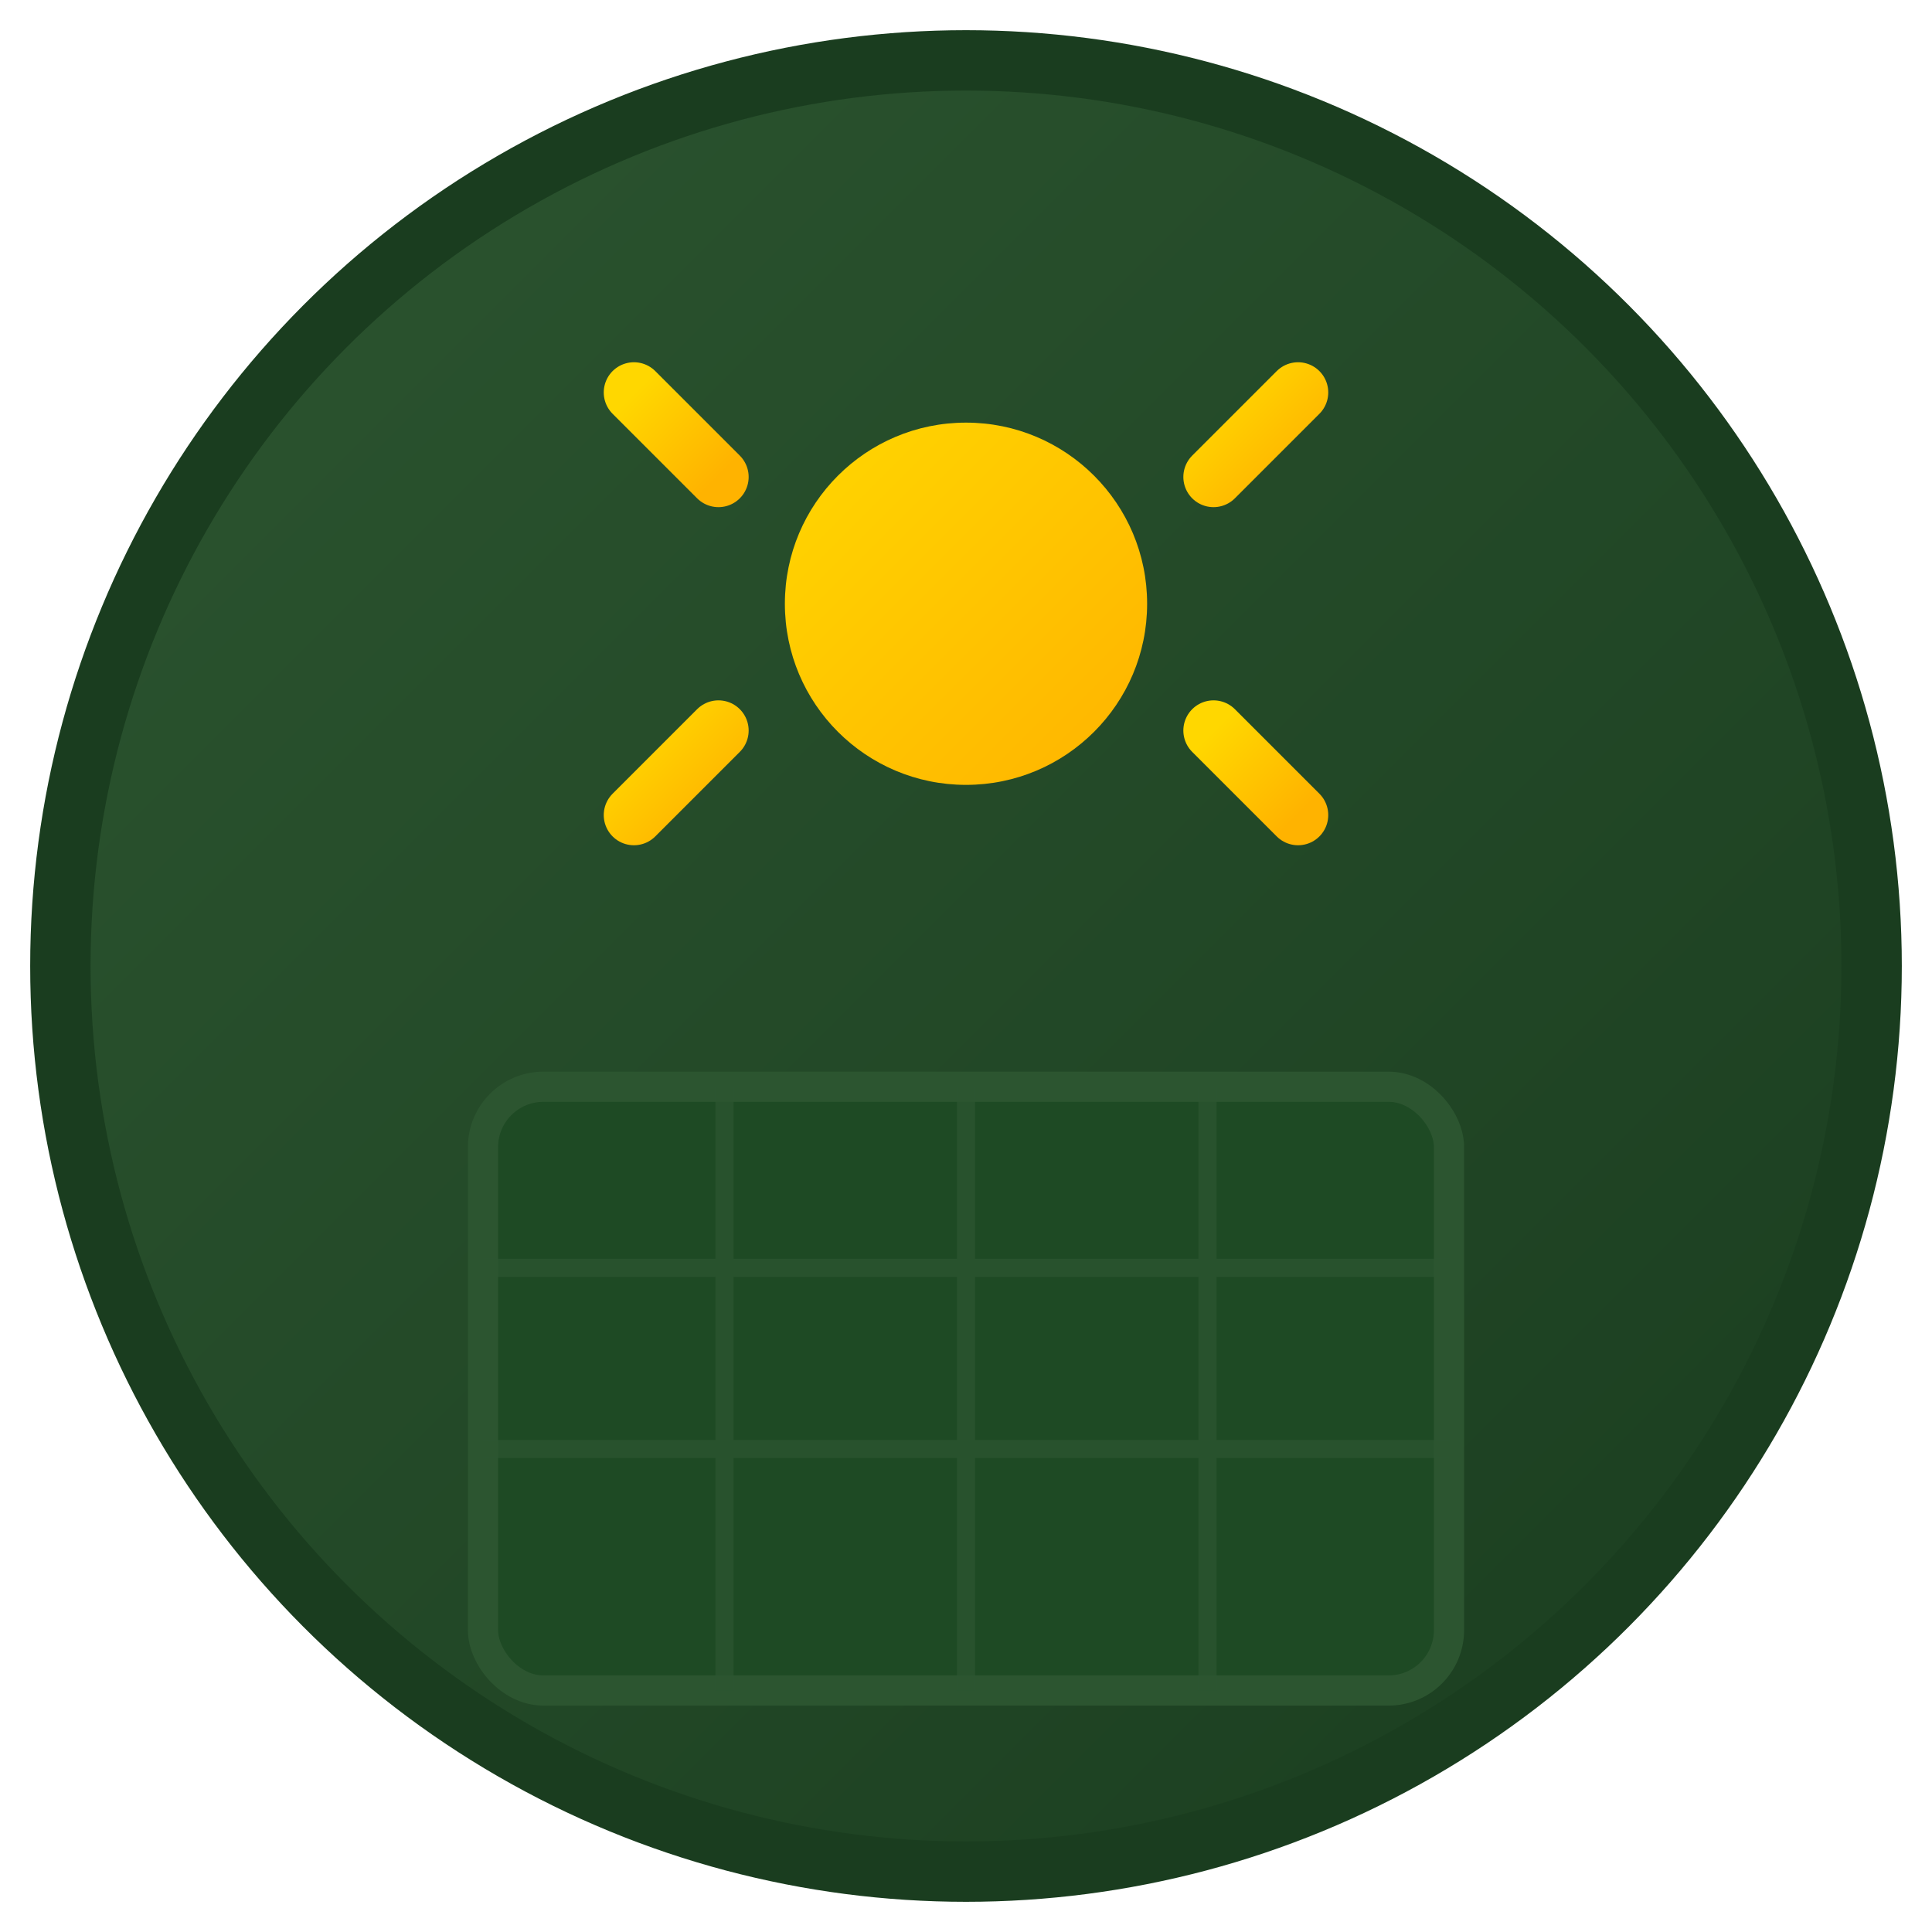 <svg xmlns="http://www.w3.org/2000/svg" viewBox="0 0 32 32" width="32" height="32">
  <defs>
    <linearGradient id="solarGradient" x1="0%" y1="0%" x2="100%" y2="100%">
      <stop offset="0%" style="stop-color:#2c5530;stop-opacity:1" />
      <stop offset="100%" style="stop-color:#1a3d1f;stop-opacity:1" />
    </linearGradient>
    <linearGradient id="sunGradient" x1="0%" y1="0%" x2="100%" y2="100%">
      <stop offset="0%" style="stop-color:#ffd700;stop-opacity:1" />
      <stop offset="100%" style="stop-color:#ffb300;stop-opacity:1" />
    </linearGradient>
  </defs>
  
  <!-- Background circle -->
  <circle cx="16" cy="16" r="15" fill="url(#solarGradient)" stroke="#1a3d1f" stroke-width="1"/>
  
  <!-- Sun symbol -->
  <circle cx="16" cy="10" r="3" fill="url(#sunGradient)"/>
  
  <!-- Sun rays -->
  <g stroke="url(#sunGradient)" stroke-width="1" stroke-linecap="round">
    <line x1="16" y1="4" x2="16" y2="6"/>
    <line x1="21.5" y1="6.5" x2="20.1" y2="7.9"/>
    <line x1="23" y1="10" x2="21" y2="10"/>
    <line x1="21.5" y1="13.5" x2="20.1" y2="12.1"/>
    <line x1="10.5" y1="6.5" x2="11.9" y2="7.9"/>
    <line x1="9" y1="10" x2="11" y2="10"/>
    <line x1="10.5" y1="13.5" x2="11.9" y2="12.1"/>
  </g>
  
  <!-- Solar panel -->
  <rect x="8" y="18" width="16" height="10" rx="1" fill="#1e4a24" stroke="#2c5530" stroke-width="0.5"/>
  
  <!-- Panel grid -->
  <g stroke="#2c5530" stroke-width="0.3" opacity="0.7">
    <line x1="12" y1="18" x2="12" y2="28"/>
    <line x1="16" y1="18" x2="16" y2="28"/>
    <line x1="20" y1="18" x2="20" y2="28"/>
    <line x1="8" y1="21" x2="24" y2="21"/>
    <line x1="8" y1="24" x2="24" y2="24"/>
  </g>
  
  <!-- Energy connection line -->
  <path d="M16 14 Q16 16 16 18" stroke="url(#sunGradient)" stroke-width="1.5" fill="none" stroke-linecap="round"/>
</svg>
